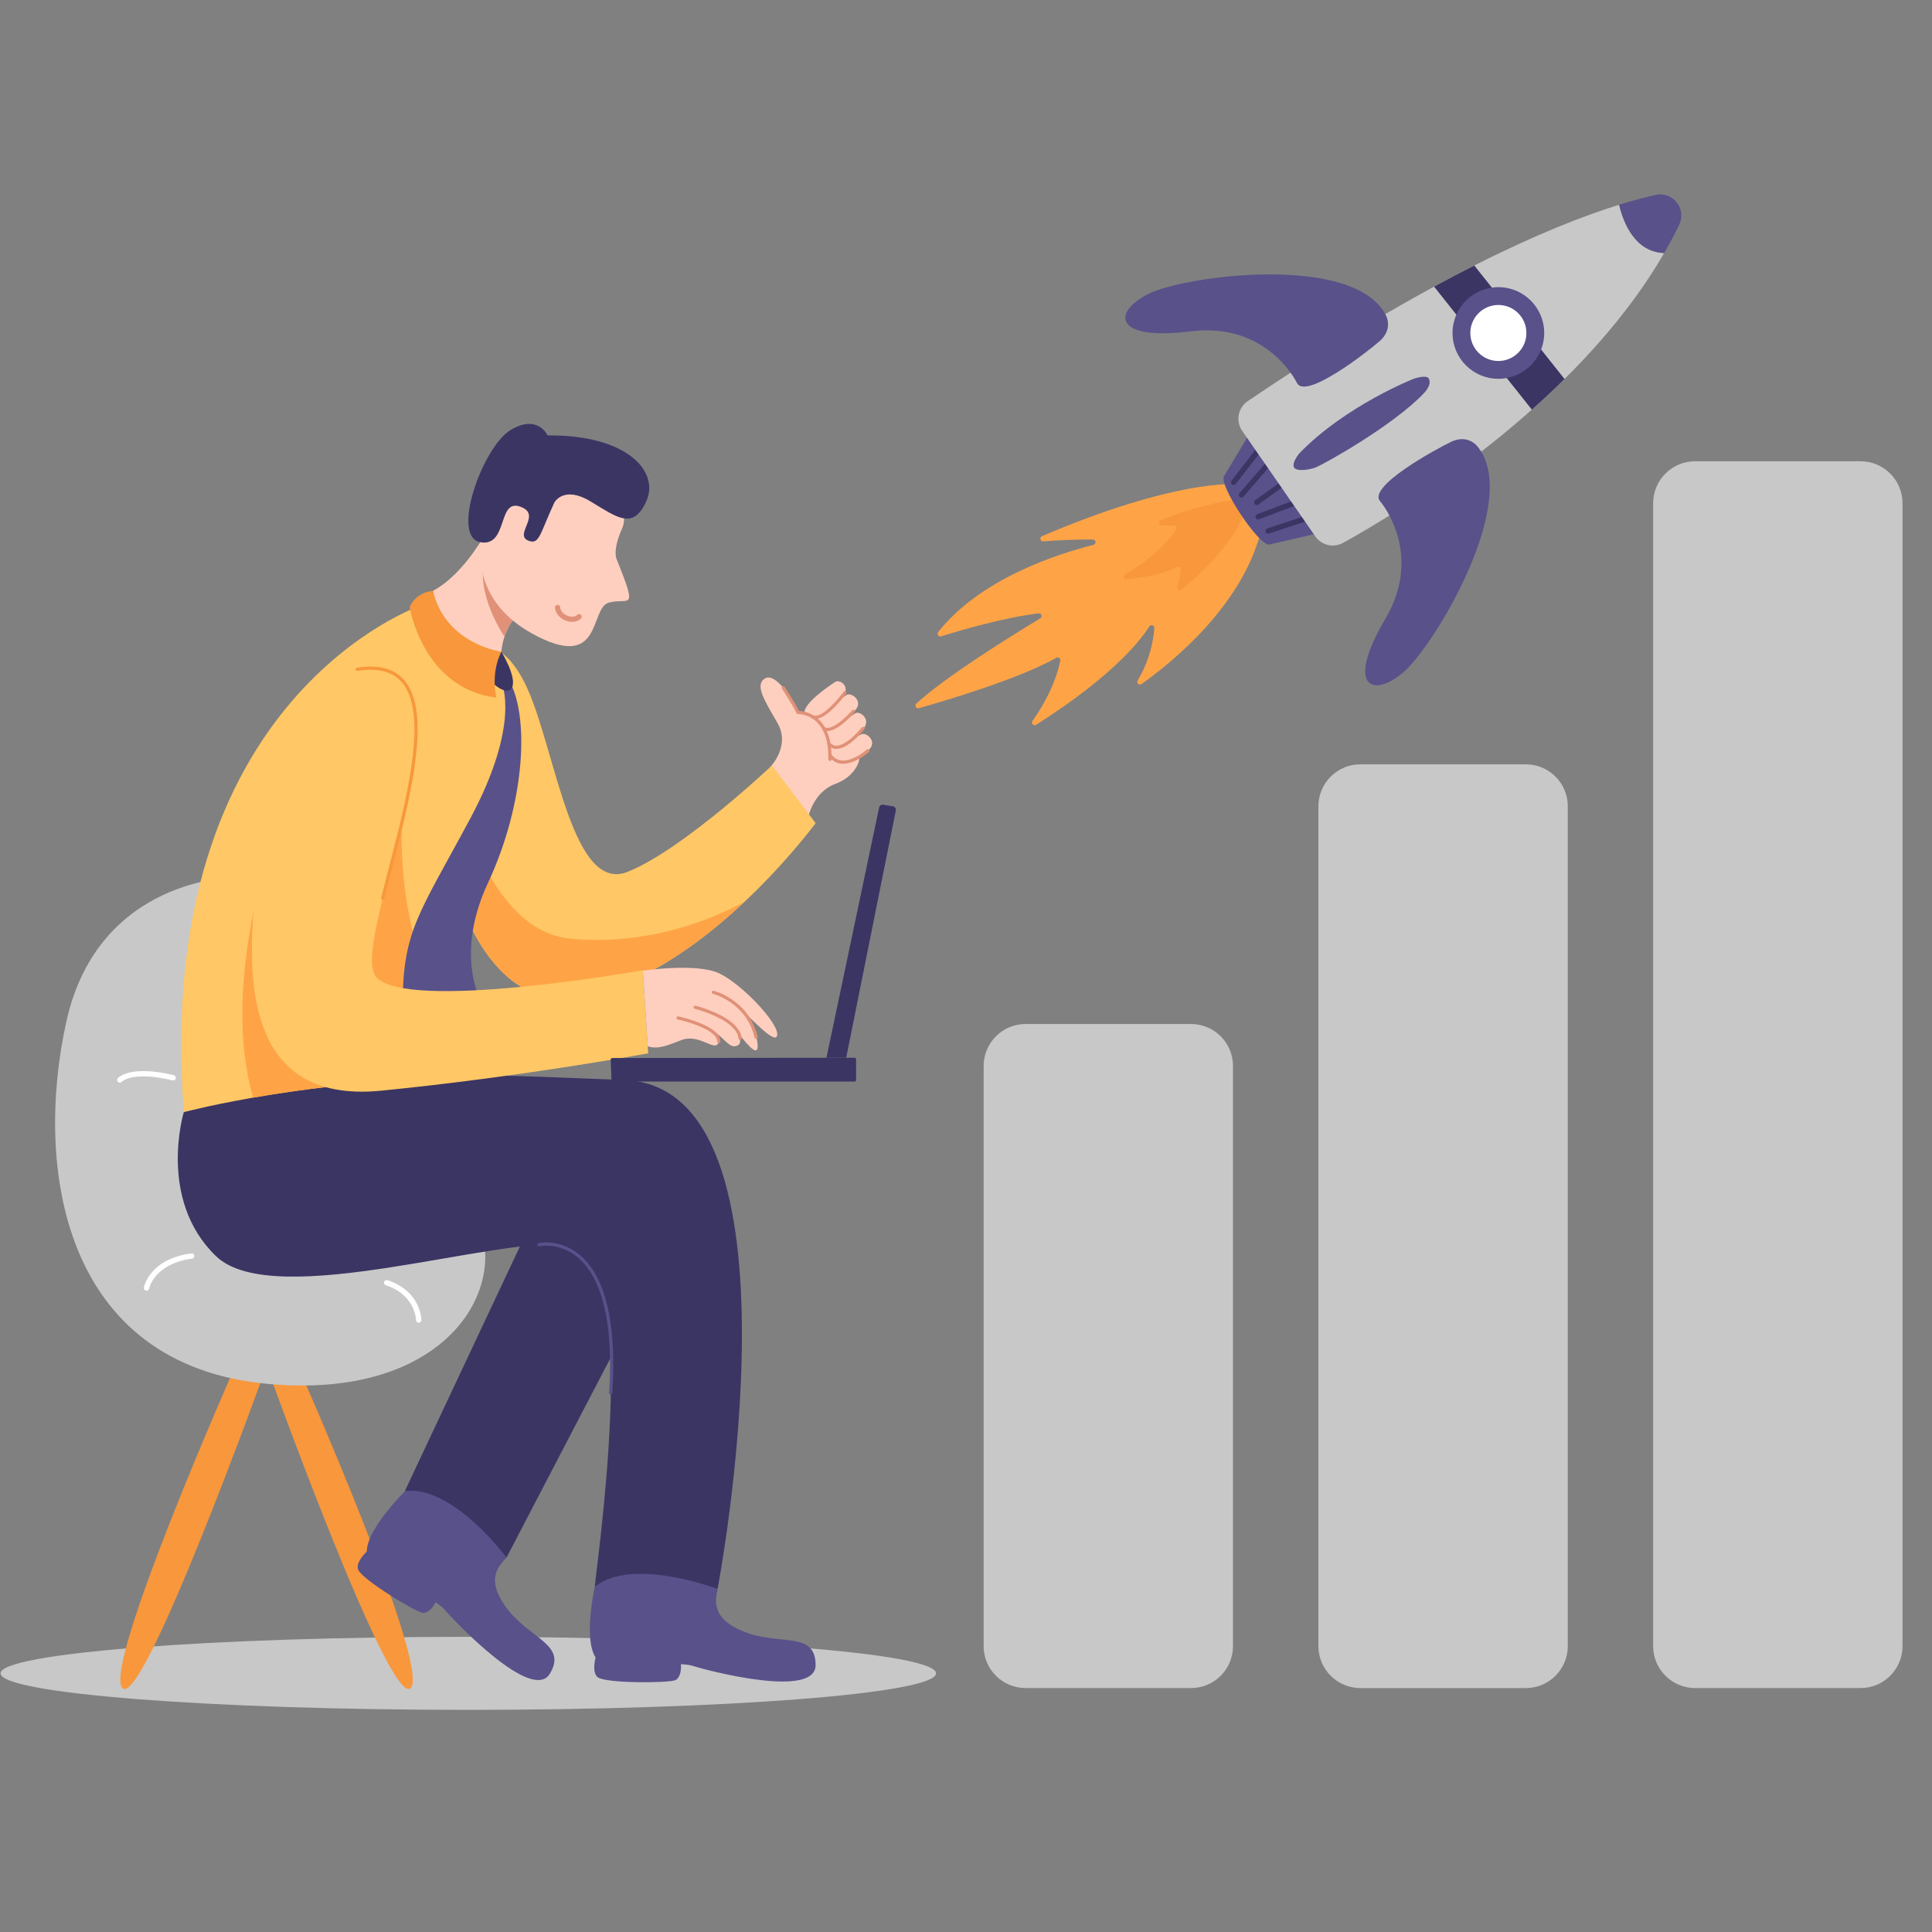 <svg xmlns="http://www.w3.org/2000/svg" xmlns:xlink="http://www.w3.org/1999/xlink" width="400" viewBox="0 0 300 300" height="400" preserveAspectRatio="xMidYMid meet"><rect x="0" y="0" width="300" height="300" fill="#808080" stroke="none"/><defs><clipPath id="6c797ca5fd"><path d="M 0 254 L 146 254 L 146 265.5 L 0 265.5 Z M 0 254 " clip-rule="nonzero"></path></clipPath><clipPath id="f145e057d3"><path d="M 256 71 L 295.5 71 L 295.5 263 L 256 263 Z M 256 71 " clip-rule="nonzero"></path></clipPath></defs><g clip-path="url(#6c797ca5fd)"><path fill="#c8c8c8" d="M 72.719 265.508 C 112.832 265.508 145.348 262.969 145.348 259.836 C 145.348 256.703 112.832 254.164 72.719 254.164 C 32.605 254.164 0.09 256.703 0.09 259.836 C 0.09 262.969 32.605 265.508 72.719 265.508 Z M 72.719 265.508 " fill-opacity="1" fill-rule="nonzero"></path></g><path fill="#f8973c" d="M 36.395 212.43 C 36.395 212.43 15.875 258.809 19.016 262.121 C 22.16 265.438 40.977 213.258 40.977 213.258 Z M 36.395 212.43 " fill-opacity="1" fill-rule="evenodd"></path><path fill="#f8973c" d="M 46.391 212.43 C 46.391 212.43 66.91 258.809 63.77 262.121 C 60.625 265.438 41.809 213.258 41.809 213.258 Z M 46.391 212.43 " fill-opacity="1" fill-rule="evenodd"></path><path fill="#c8c8c8" d="M 36.395 136.23 C 36.395 136.23 15.285 136.23 10.312 158.59 C 5.34 180.953 9.484 212.062 41.809 214.914 C 74.129 217.766 82.102 193.379 69.988 184.27 C 57.875 175.156 47.027 165.219 47.32 153.621 C 47.609 142.027 42.586 135.402 36.395 136.23 Z M 36.395 136.23 " fill-opacity="1" fill-rule="evenodd"></path><path fill="#ffffff" d="M 18.914 167.973 C 18.914 167.973 20.492 166.246 26.793 167.758 C 27.016 167.812 27.238 167.676 27.293 167.453 C 27.344 167.23 27.207 167.008 26.984 166.953 C 20.02 165.277 18.285 167.434 18.285 167.434 C 18.137 167.609 18.156 167.871 18.332 168.02 C 18.504 168.164 18.766 168.145 18.914 167.973 Z M 18.914 167.973 " fill-opacity="1" fill-rule="evenodd"></path><path fill="#ffffff" d="M 23.152 200.082 C 23.152 200.082 23.934 196.227 29.824 195.445 C 30.051 195.414 30.207 195.207 30.18 194.98 C 30.148 194.754 29.941 194.594 29.715 194.625 C 23.129 195.5 22.336 199.926 22.336 199.926 C 22.293 200.152 22.441 200.371 22.668 200.41 C 22.891 200.453 23.109 200.309 23.152 200.082 Z M 23.152 200.082 " fill-opacity="1" fill-rule="evenodd"></path><path fill="#ffffff" d="M 65.43 204.973 C 65.43 204.973 65.461 200.543 60.172 198.781 C 59.953 198.711 59.719 198.828 59.648 199.043 C 59.574 199.262 59.691 199.496 59.91 199.57 C 64.57 201.121 64.598 204.973 64.598 204.973 C 64.598 205.203 64.785 205.387 65.016 205.387 C 65.242 205.387 65.43 205.203 65.43 204.973 Z M 65.43 204.973 " fill-opacity="1" fill-rule="evenodd"></path><path fill="#fecfbf" d="M 133.43 117.625 C 133.535 118.359 132.59 120.672 129.699 121.727 C 126.355 122.953 125.547 126.707 125.547 126.707 L 119.57 119.148 C 119.57 119.148 122.801 115.875 120.738 112.289 C 118.676 108.703 117.16 106.367 118.773 105.359 C 120.391 104.348 123.051 108.457 123.891 110.629 C 123.891 110.629 124.336 110.613 124.945 110.832 C 124.477 109.215 129.66 105.91 129.66 105.91 C 130.352 105.391 132.078 106.586 130.93 107.977 C 130.746 108.203 130.512 108.473 130.234 108.762 C 130.91 108.262 131.418 107.93 131.418 107.93 C 132.109 107.41 134.039 108.777 132.895 110.168 C 132.559 110.578 132.055 111.113 131.477 111.637 C 132.215 111.121 132.77 110.785 132.77 110.785 C 133.457 110.266 135.277 111.664 134.129 113.059 C 133.762 113.508 133.121 114.137 132.379 114.734 C 133.141 114.312 133.711 114.039 133.711 114.039 C 134.449 113.59 136.262 115.082 134.984 116.359 C 134.625 116.719 134.07 117.184 133.43 117.625 Z M 133.43 117.625 " fill-opacity="1" fill-rule="evenodd"></path><path fill="#e09177" d="M 121.41 106.93 C 121.41 106.93 123.172 109.594 123.66 110.727 C 123.703 110.82 123.797 110.879 123.898 110.875 C 123.898 110.875 125.641 110.82 127.004 112.289 C 127.938 113.301 128.684 115.012 128.621 117.906 C 128.617 118.043 128.727 118.156 128.863 118.16 C 129 118.164 129.113 118.055 129.117 117.918 C 129.188 114.836 128.363 113.023 127.371 111.953 C 126.113 110.594 124.562 110.406 124.051 110.383 C 123.477 109.156 121.828 106.656 121.828 106.656 C 121.75 106.543 121.598 106.512 121.48 106.586 C 121.367 106.664 121.336 106.816 121.41 106.93 Z M 121.41 106.93 " fill-opacity="1" fill-rule="evenodd"></path><path fill="#e09177" d="M 130.992 107.418 C 130.992 107.418 129.32 109.711 127.758 110.711 C 127.445 110.91 127.137 111.059 126.852 111.113 C 126.605 111.164 126.379 111.145 126.184 111.012 C 126.07 110.938 125.914 110.969 125.84 111.082 C 125.762 111.195 125.793 111.352 125.91 111.426 C 126.477 111.809 127.242 111.629 128.023 111.129 C 129.648 110.09 131.395 107.711 131.395 107.711 C 131.477 107.602 131.453 107.445 131.34 107.363 C 131.23 107.285 131.074 107.309 130.992 107.418 Z M 130.992 107.418 " fill-opacity="1" fill-rule="evenodd"></path><path fill="#ffc765" d="M 71.793 100.613 C 71.793 100.613 77.57 97.184 81.945 107.035 C 86.32 116.883 88.875 138.785 97.445 135.383 C 106.012 131.977 119.867 118.855 119.867 118.855 L 126.648 127.82 C 126.648 127.82 107.676 153.656 87.805 154.922 C 67.938 156.188 62.527 108.898 71.793 100.613 Z M 71.793 100.613 " fill-opacity="1" fill-rule="evenodd"></path><path fill="#fea447" d="M 67.801 110.863 C 69.996 123.031 75.68 144.543 88.547 145.754 C 100.516 146.879 110.359 142.855 115.609 140.031 C 108.301 146.91 98.176 154.262 87.805 154.922 C 72.324 155.91 65.621 127.414 67.801 110.863 Z M 67.801 110.863 " fill-opacity="1" fill-rule="evenodd"></path><path fill="#3b3564" d="M 81.59 191.723 L 62.875 231.508 L 78.652 241.855 L 101.109 198.75 C 101.109 198.75 93.766 182.926 81.59 191.723 Z M 81.59 191.723 " fill-opacity="1" fill-rule="evenodd"></path><path fill="#3b3564" d="M 28.547 172.672 C 28.547 172.672 24.402 186.219 33.52 195.035 C 42.637 203.852 78.273 191.441 89.051 193.379 C 99.824 195.316 92.363 244.73 92.363 246.387 L 111.426 246.73 C 111.426 246.73 126.34 168.734 96.918 167.703 C 73.301 166.875 57.555 165.219 28.547 172.672 Z M 28.547 172.672 " fill-opacity="1" fill-rule="evenodd"></path><path fill="#58518a" d="M 83.746 193.516 C 83.746 193.516 86.836 192.832 89.723 195.262 C 92.688 197.758 95.402 203.461 94.582 216.273 C 94.574 216.414 94.676 216.531 94.816 216.539 C 94.953 216.547 95.07 216.445 95.078 216.305 C 95.918 203.23 93.066 197.426 90.047 194.883 C 86.949 192.277 83.641 193.027 83.641 193.027 C 83.504 193.059 83.418 193.191 83.449 193.324 C 83.48 193.461 83.613 193.547 83.746 193.516 Z M 83.746 193.516 " fill-opacity="1" fill-rule="evenodd"></path><path fill="#ffc765" d="M 65.438 93.988 C 65.438 93.988 23.574 108.066 28.547 172.672 C 28.547 172.672 49.449 167.266 71.734 167.703 C 71.734 167.703 68.281 151.965 74.961 133.746 C 81.637 115.523 79.125 90.289 65.438 93.988 Z M 65.438 93.988 " fill-opacity="1" fill-rule="evenodd"></path><path fill="#fea447" d="M 39.312 170.441 C 47.492 169.012 59.402 167.461 71.734 167.703 C 71.734 167.703 71.07 164.668 70.887 159.719 C 65.461 152.238 60.746 139.828 62.875 119.828 L 47.625 115.922 C 47.625 115.922 32.734 147.645 39.312 170.441 Z M 39.312 170.441 " fill-opacity="1" fill-rule="evenodd"></path><path fill="#fecfbf" d="M 75.789 82.102 C 75.789 82.102 72.305 89.031 67.23 91.746 C 67.23 91.746 67.449 100.789 77.836 101.441 C 77.836 101.441 77.938 96.473 82.16 93.988 C 82.16 93.988 79.574 82.199 75.789 82.102 Z M 75.789 82.102 " fill-opacity="1" fill-rule="evenodd"></path><path fill="#e09177" d="M 77.082 82.59 C 80.148 84.828 82.16 93.988 82.16 93.988 C 79.949 95.289 78.867 97.27 78.34 98.863 C 76.367 95.824 72.789 88.863 76.754 83.035 C 76.859 82.879 76.969 82.73 77.082 82.59 Z M 77.082 82.59 " fill-opacity="1" fill-rule="evenodd"></path><path fill="#fecfbf" d="M 75.082 81.148 C 75.082 81.148 71.352 92.113 82.539 98.328 C 93.73 104.547 91.449 94.398 94.559 93.57 C 97.668 92.742 99.117 95.227 95.801 86.945 C 95.801 86.945 94.973 85.703 96.629 81.977 C 98.289 78.25 92.281 68.723 84.199 71.207 C 76.113 73.691 75.082 81.148 75.082 81.148 Z M 75.082 81.148 " fill-opacity="1" fill-rule="evenodd"></path><path fill="#e09177" d="M 86.176 94.348 C 86.227 95.223 86.898 95.969 87.734 96.332 C 88.586 96.699 89.574 96.656 90.207 96.051 C 90.367 95.898 90.375 95.641 90.219 95.477 C 90.062 95.316 89.805 95.309 89.641 95.465 C 89.238 95.852 88.602 95.816 88.059 95.582 C 87.504 95.344 87.023 94.879 86.988 94.301 C 86.977 94.078 86.785 93.906 86.559 93.918 C 86.336 93.934 86.164 94.125 86.176 94.348 Z M 86.176 94.348 " fill-opacity="1" fill-rule="evenodd"></path><path fill="#3b3564" d="M 86.09 78.02 C 86.09 78.02 87.512 75.352 91.656 77.836 C 95.801 80.32 98.289 82.391 100.359 77.836 C 102.434 73.277 97.461 67.492 85.027 67.609 C 85.027 67.609 83.492 64.195 79.227 66.809 C 74.961 69.418 69.852 83.48 74.668 84.211 C 79.062 84.875 77.094 76.91 81.152 78.824 C 84.008 80.172 79.492 83.246 82.32 84.047 C 83.785 84.461 83.984 82.52 86.09 78.02 Z M 86.09 78.02 " fill-opacity="1" fill-rule="evenodd"></path><path fill="#58518a" d="M 77.852 105.914 C 77.852 105.914 81.008 112.211 73.012 127.117 C 65.016 142.027 62.527 144.512 62.527 156.109 L 75.48 156.938 C 75.48 156.938 69.988 149.48 75.789 137.059 C 81.59 124.633 82.324 110.828 78.848 105.309 Z M 77.852 105.914 " fill-opacity="1" fill-rule="evenodd"></path><path fill="#3b3564" d="M 77.852 101.191 C 77.852 101.191 80.199 105.008 79.547 106.664 C 78.891 108.324 76.027 106.059 75.574 104.754 C 75.121 103.449 76.41 102.047 77.852 101.191 Z M 77.852 101.191 " fill-opacity="1" fill-rule="evenodd"></path><path fill="#f8973c" d="M 67.23 91.746 C 67.23 91.746 64.691 91.848 63.609 94.258 C 63.609 94.258 65.621 106.922 77.082 108.324 C 77.082 108.324 76.105 104.711 77.852 101.191 C 77.852 101.191 69.188 100.066 67.23 91.746 Z M 67.23 91.746 " fill-opacity="1" fill-rule="evenodd"></path><path fill="#58518a" d="M 92.918 255.891 C 92.918 255.891 91.508 259.543 92.867 260.469 C 94.223 261.395 103.406 261.359 104.797 260.914 C 106.188 260.469 106.172 256.324 103.969 256.324 C 101.762 256.324 93.621 254.914 92.918 255.891 Z M 92.918 255.891 " fill-opacity="1" fill-rule="evenodd"></path><path fill="#58518a" d="M 92.363 246.387 C 92.363 246.387 89.887 257.309 93.809 258.395 C 97.73 259.484 104.816 257.828 107.48 258.656 C 110.145 259.484 126.695 263.801 126.648 258.527 C 126.598 253.25 121.219 255.547 115.738 253.449 C 110.258 251.355 111.121 248.43 111.426 246.73 C 111.426 246.73 98.168 241.684 92.363 246.387 Z M 92.363 246.387 " fill-opacity="1" fill-rule="evenodd"></path><path fill="#58518a" d="M 58.09 239.906 C 58.09 239.906 54.969 242.27 55.633 243.77 C 56.301 245.27 64.125 250.074 65.543 250.426 C 66.961 250.777 69.129 247.25 67.254 246.09 C 65.383 244.93 59.203 239.445 58.09 239.906 Z M 58.09 239.906 " fill-opacity="1" fill-rule="evenodd"></path><path fill="#58518a" d="M 62.91 231.531 C 62.91 231.531 54.766 239.516 57.527 242.504 C 60.285 245.492 67.184 247.816 69.016 249.922 C 70.844 252.027 82.641 264.406 85.379 259.895 C 88.113 255.383 82.332 254.504 78.777 249.84 C 75.223 245.176 77.5 243.141 78.652 241.855 C 78.652 241.855 70.32 230.586 62.91 231.531 Z M 62.91 231.531 " fill-opacity="1" fill-rule="evenodd"></path><path fill="#ffc765" d="M 55.473 103.926 C 55.473 103.926 45.883 104.754 41.359 127.945 C 36.832 151.137 37.48 171.504 59.211 169.359 C 80.941 167.215 100.652 163.562 100.652 163.562 L 99.824 150.668 C 99.824 150.668 62.949 157.215 58.383 151.664 C 53.816 146.117 76.598 100.613 55.473 103.926 Z M 55.473 103.926 " fill-opacity="1" fill-rule="evenodd"></path><path fill="#f8973c" d="M 59.676 139.539 C 61.918 130.453 65.512 118.574 64.746 111.039 C 64.484 108.465 63.711 106.391 62.238 105.074 C 60.758 103.758 58.566 103.191 55.434 103.68 C 55.297 103.703 55.203 103.828 55.227 103.965 C 55.246 104.102 55.375 104.195 55.512 104.172 C 58.453 103.711 60.52 104.211 61.906 105.445 C 63.301 106.688 64.004 108.656 64.25 111.09 C 65.012 118.582 61.418 130.387 59.191 139.418 C 59.16 139.551 59.242 139.688 59.375 139.719 C 59.508 139.754 59.645 139.672 59.676 139.539 Z M 59.676 139.539 " fill-opacity="1" fill-rule="evenodd"></path><path fill="#fecfbf" d="M 109.691 159.523 C 110.668 160.07 111.922 160.973 111.57 161.906 C 111.012 163.391 108.625 160.461 105.84 161.492 C 103.969 162.184 102.309 163.031 100.582 162.469 L 99.824 150.727 C 99.824 150.727 108.199 149.48 111.676 151.141 C 115.156 152.793 120.828 158.75 120.688 160.664 C 120.578 162.145 118.066 159.594 115.785 157.406 C 116.34 158.383 117.777 161.078 117.645 162.621 C 117.512 164.141 115.684 161.738 114.242 159.922 C 114.855 160.871 115.379 162.09 114.328 162.422 C 113.055 162.828 112.117 160.504 109.691 159.523 Z M 109.691 159.523 " fill-opacity="1" fill-rule="evenodd"></path><path fill="#e09177" d="M 105.238 158.309 C 105.238 158.309 108.266 158.945 110.098 160.113 C 110.812 160.57 111.355 161.098 111.371 161.723 C 111.375 161.859 111.488 161.969 111.625 161.965 C 111.762 161.961 111.871 161.848 111.871 161.711 C 111.852 160.941 111.246 160.254 110.363 159.695 C 108.469 158.488 105.344 157.824 105.344 157.824 C 105.207 157.793 105.074 157.879 105.047 158.016 C 105.02 158.148 105.105 158.281 105.238 158.309 Z M 105.238 158.309 " fill-opacity="1" fill-rule="evenodd"></path><path fill="#3b3564" d="M 95.078 164.289 C 95.012 164.289 94.945 164.316 94.898 164.367 C 94.852 164.414 94.828 164.48 94.832 164.547 C 94.855 165.227 94.926 167.047 94.949 167.707 C 94.953 167.84 95.062 167.945 95.199 167.945 C 98.258 167.945 129.566 167.945 132.684 167.945 C 132.824 167.945 132.934 167.836 132.934 167.695 C 132.934 167.023 132.934 165.168 132.934 164.496 C 132.934 164.43 132.91 164.367 132.863 164.32 C 132.816 164.273 132.75 164.246 132.684 164.246 C 129.566 164.25 98.254 164.285 95.078 164.289 Z M 95.078 164.289 " fill-opacity="1" fill-rule="evenodd"></path><path fill="#3b3564" d="M 128.332 164.246 C 128.332 164.246 135.543 129.988 136.512 125.383 C 136.57 125.102 136.844 124.91 137.133 124.957 C 137.57 125.027 138.199 125.129 138.652 125.203 C 138.797 125.227 138.93 125.309 139.012 125.43 C 139.098 125.551 139.129 125.703 139.102 125.848 C 138.145 130.605 131.398 164.246 131.398 164.246 Z M 128.332 164.246 " fill-opacity="1" fill-rule="evenodd"></path><g clip-path="url(#f145e057d3)"><path fill="#c8c8c8" d="M 295.422 78.141 C 295.422 74.543 292.504 71.625 288.902 71.625 C 281.758 71.625 270.363 71.625 263.219 71.625 C 259.617 71.625 256.699 74.543 256.699 78.141 L 256.699 255.609 C 256.699 259.207 259.617 262.121 263.219 262.121 L 288.902 262.121 C 292.504 262.121 295.422 259.207 295.422 255.609 C 295.422 226.363 295.422 107.387 295.422 78.141 Z M 295.422 78.141 " fill-opacity="1" fill-rule="evenodd"></path></g><path fill="#c8c8c8" d="M 204.719 125.199 C 204.719 123.469 205.406 121.812 206.629 120.59 C 207.852 119.367 209.508 118.684 211.238 118.684 L 236.922 118.684 C 238.652 118.684 240.312 119.367 241.535 120.59 C 242.758 121.812 243.445 123.469 243.445 125.199 L 243.445 255.609 C 243.445 257.336 242.758 258.992 241.535 260.215 C 240.312 261.438 238.652 262.125 236.922 262.125 L 211.238 262.125 C 209.508 262.125 207.852 261.438 206.629 260.215 C 205.406 258.992 204.719 257.336 204.719 255.609 Z M 204.719 125.199 " fill-opacity="1" fill-rule="evenodd"></path><path fill="#c8c8c8" d="M 191.461 255.609 C 191.461 257.336 190.773 258.992 189.551 260.215 C 188.328 261.438 186.672 262.121 184.941 262.121 C 177.797 262.121 166.402 262.121 159.258 262.121 C 157.527 262.121 155.867 261.438 154.648 260.215 C 153.422 258.992 152.738 257.336 152.738 255.609 L 152.738 165.523 C 152.738 163.793 153.422 162.137 154.648 160.914 C 155.867 159.691 157.527 159.004 159.258 159.004 L 184.941 159.004 C 186.672 159.004 188.328 159.691 189.551 160.914 C 190.773 162.137 191.461 163.793 191.461 165.523 C 191.461 184.078 191.461 237.051 191.461 255.609 Z M 191.461 255.609 " fill-opacity="1" fill-rule="evenodd"></path><path fill="#fea447" d="M 191.719 75.191 C 191.719 75.191 182.488 74.422 161.805 83.25 C 161.613 83.328 161.508 83.539 161.559 83.738 C 161.605 83.941 161.793 84.078 162 84.062 C 163.945 83.914 166.762 83.754 169.695 83.773 C 169.906 83.777 170.086 83.938 170.109 84.148 C 170.133 84.359 169.996 84.559 169.789 84.605 C 164.047 86.055 152.18 89.906 145.68 98.148 C 145.566 98.293 145.562 98.496 145.668 98.648 C 145.773 98.797 145.965 98.863 146.145 98.809 C 148.93 97.938 155.828 95.895 161.27 95.238 C 161.469 95.223 161.648 95.34 161.711 95.527 C 161.773 95.715 161.699 95.918 161.531 96.02 C 157.484 98.465 146.805 105.055 142.27 109.27 C 142.137 109.406 142.113 109.617 142.215 109.777 C 142.312 109.941 142.508 110.016 142.691 109.965 C 146.824 108.797 158.27 105.402 164.012 102.152 C 164.148 102.07 164.324 102.07 164.461 102.16 C 164.598 102.25 164.668 102.406 164.648 102.566 C 164.34 104.137 163.352 107.68 160.32 111.945 C 160.207 112.109 160.223 112.328 160.363 112.473 C 160.5 112.617 160.719 112.645 160.887 112.539 C 164.93 109.996 174.312 103.668 178.465 97.289 C 178.562 97.121 178.762 97.043 178.945 97.094 C 179.133 97.148 179.258 97.32 179.254 97.512 C 179.105 99.352 178.566 102.516 176.652 105.664 C 176.547 105.832 176.574 106.051 176.719 106.184 C 176.863 106.32 177.082 106.336 177.242 106.227 C 181.855 102.969 193.539 93.637 196.043 81.402 Z M 191.719 75.191 " fill-opacity="1" fill-rule="evenodd"></path><path fill="#f8973c" d="M 192.133 77.496 C 192.133 77.496 185.988 78.328 180.211 80.801 C 180.027 80.883 179.926 81.082 179.969 81.277 C 180.008 81.473 180.18 81.609 180.379 81.609 C 181.043 81.613 181.75 81.613 182.262 81.613 C 182.414 81.613 182.551 81.691 182.629 81.824 C 182.703 81.953 182.703 82.113 182.629 82.246 C 181.781 83.512 179.445 86.477 174.66 89.172 C 174.488 89.27 174.414 89.477 174.477 89.668 C 174.539 89.855 174.727 89.973 174.926 89.949 C 177.129 89.73 180.613 89.215 182.723 88.066 C 182.855 87.977 183.027 87.973 183.164 88.055 C 183.305 88.137 183.383 88.289 183.371 88.449 C 183.301 89.098 183.145 90.062 182.789 91.125 C 182.727 91.305 182.793 91.5 182.945 91.605 C 183.098 91.711 183.305 91.703 183.449 91.586 C 186.098 89.414 192.094 84.043 193.375 78.918 Z M 192.133 77.496 " fill-opacity="1" fill-rule="evenodd"></path><path fill="#58518a" d="M 193.789 67.734 L 190.059 73.949 C 189.23 75.41 195.582 84.898 197.105 84.551 L 204.367 82.871 Z M 193.789 67.734 " fill-opacity="1" fill-rule="evenodd"></path><path fill="#3b3564" d="M 191.895 75.148 L 195.684 70.23 C 195.824 70.047 195.789 69.789 195.609 69.648 C 195.426 69.508 195.168 69.543 195.027 69.727 L 191.238 74.645 C 191.098 74.824 191.129 75.086 191.312 75.223 C 191.492 75.363 191.754 75.328 191.895 75.148 Z M 191.895 75.148 " fill-opacity="1" fill-rule="evenodd"></path><path fill="#3b3564" d="M 193.094 77.117 L 197.133 72.441 C 197.285 72.27 197.266 72.008 197.094 71.859 C 196.918 71.711 196.656 71.73 196.508 71.902 L 192.469 76.578 C 192.316 76.75 192.336 77.012 192.508 77.16 C 192.684 77.309 192.945 77.289 193.094 77.117 Z M 193.094 77.117 " fill-opacity="1" fill-rule="evenodd"></path><path fill="#3b3564" d="M 195.504 80.625 L 201.207 78.477 C 201.422 78.395 201.527 78.156 201.449 77.945 C 201.367 77.73 201.129 77.621 200.914 77.703 L 195.211 79.848 C 194.996 79.93 194.887 80.168 194.969 80.383 C 195.047 80.594 195.285 80.703 195.504 80.625 Z M 195.504 80.625 " fill-opacity="1" fill-rule="evenodd"></path><path fill="#3b3564" d="M 197.035 82.852 L 202.727 80.969 C 202.945 80.895 203.062 80.66 202.992 80.445 C 202.918 80.227 202.684 80.109 202.469 80.18 L 196.773 82.066 C 196.559 82.137 196.441 82.375 196.512 82.59 C 196.586 82.809 196.82 82.926 197.035 82.852 Z M 197.035 82.852 " fill-opacity="1" fill-rule="evenodd"></path><path fill="#3b3564" d="M 195.391 78.344 L 199.301 75.527 C 199.488 75.395 199.531 75.133 199.395 74.949 C 199.262 74.762 199.004 74.723 198.816 74.855 L 194.906 77.672 C 194.719 77.805 194.68 78.066 194.812 78.25 C 194.945 78.434 195.203 78.477 195.391 78.344 Z M 195.391 78.344 " fill-opacity="1" fill-rule="evenodd"></path><path fill="#c8c8c8" d="M 251.414 31.793 C 240.652 35.137 222.02 43.145 193.75 62.289 C 193.02 62.785 192.516 63.551 192.355 64.418 C 192.191 65.281 192.383 66.18 192.887 66.902 C 195.824 71.145 201.438 79.246 204.238 83.289 C 205.191 84.668 207.031 85.113 208.512 84.32 C 217.082 79.586 244.68 63.039 258.41 39.293 C 253.895 39.121 252.102 34.672 251.414 31.793 Z M 251.414 31.793 " fill-opacity="1" fill-rule="evenodd"></path><path fill="#3b3564" d="M 228.93 41.227 C 226.945 42.23 224.859 43.32 222.684 44.508 L 237.867 63.609 C 239.57 62.09 241.27 60.504 242.941 58.852 Z M 228.93 41.227 " fill-opacity="1" fill-rule="evenodd"></path><path fill="#58518a" d="M 251.418 31.793 C 252.102 34.672 253.895 39.117 258.41 39.293 C 259.254 37.836 260.043 36.355 260.77 34.848 C 261.289 33.723 261.133 32.398 260.359 31.43 C 259.586 30.457 258.332 30.004 257.117 30.258 C 255.547 30.609 253.652 31.102 251.418 31.793 Z M 251.418 31.793 " fill-opacity="1" fill-rule="evenodd"></path><path fill="#58518a" d="M 214.289 77.812 C 214.289 77.812 221.215 85.766 215.094 96.137 C 208.973 106.504 212.988 108.512 217.84 104.453 C 222.691 100.398 236.312 77.68 229.414 69.312 C 229.414 69.312 227.945 67.348 225.312 68.613 C 222.852 69.797 212.367 75.547 214.289 77.812 Z M 214.289 77.812 " fill-opacity="1" fill-rule="evenodd"></path><path fill="#58518a" d="M 201.387 59.457 C 201.387 59.457 196.828 49.949 184.875 51.453 C 172.922 52.957 172.668 48.48 178.32 45.637 C 183.973 42.793 210.242 39.301 215.195 48.945 C 215.195 48.945 216.418 51.074 214.211 52.988 C 212.145 54.777 202.711 62.113 201.387 59.457 Z M 201.387 59.457 " fill-opacity="1" fill-rule="evenodd"></path><path fill="#58518a" d="M 219.586 58.789 C 219.586 58.789 208.996 62.93 201.77 70.383 C 201.77 70.383 200.523 71.879 200.938 72.582 C 201.352 73.281 203.391 72.934 204.254 72.598 C 205.688 72.039 216.406 66.016 221.113 61.047 C 221.113 61.047 222.387 59.789 221.867 58.789 C 221.531 58.129 219.586 58.789 219.586 58.789 Z M 219.586 58.789 " fill-opacity="1" fill-rule="evenodd"></path><path fill="#ffffff" d="M 232.664 57.023 C 235.605 57.023 237.988 54.645 237.988 51.707 C 237.988 48.77 235.605 46.387 232.664 46.387 C 229.727 46.387 227.344 48.77 227.344 51.707 C 227.344 54.645 229.727 57.023 232.664 57.023 Z M 232.664 57.023 " fill-opacity="1" fill-rule="nonzero"></path><path fill="#58518a" d="M 232.664 44.59 C 236.594 44.59 239.785 47.777 239.785 51.707 C 239.785 55.633 236.594 58.82 232.664 58.82 C 228.734 58.82 225.547 55.633 225.547 51.707 C 225.547 47.777 228.734 44.59 232.664 44.59 Z M 232.664 47.355 C 235.066 47.355 237.02 49.305 237.02 51.707 C 237.02 54.105 235.066 56.055 232.664 56.055 C 230.262 56.055 228.312 54.105 228.312 51.707 C 228.312 49.305 230.262 47.355 232.664 47.355 Z M 232.664 47.355 " fill-opacity="1" fill-rule="evenodd"></path><path fill="#e09177" d="M 132.332 110.281 C 132.332 110.281 130.887 111.973 129.492 112.711 C 128.965 112.988 128.449 113.145 128.043 112.926 C 127.918 112.863 127.77 112.91 127.703 113.031 C 127.641 113.152 127.688 113.305 127.809 113.367 C 128.344 113.648 129.031 113.516 129.727 113.148 C 131.188 112.379 132.711 110.605 132.711 110.605 C 132.801 110.504 132.789 110.344 132.684 110.254 C 132.578 110.168 132.422 110.18 132.332 110.281 Z M 132.332 110.281 " fill-opacity="1" fill-rule="evenodd"></path><path fill="#e09177" d="M 133.82 112.945 C 133.82 112.945 132.57 114.531 131.199 115.344 C 130.375 115.832 129.508 116.055 128.898 115.301 C 128.812 115.191 128.652 115.176 128.547 115.262 C 128.441 115.348 128.422 115.504 128.508 115.613 C 129.293 116.582 130.402 116.398 131.453 115.773 C 132.895 114.918 134.211 113.254 134.211 113.254 C 134.297 113.145 134.277 112.988 134.172 112.906 C 134.062 112.82 133.906 112.836 133.82 112.945 Z M 133.82 112.945 " fill-opacity="1" fill-rule="evenodd"></path><path fill="#e09177" d="M 134.59 116.398 C 134.59 116.398 133.238 117.609 131.742 117.992 C 130.801 118.23 129.797 118.129 129.074 117.105 C 128.992 116.992 128.836 116.965 128.727 117.047 C 128.613 117.125 128.586 117.277 128.664 117.391 C 129.535 118.621 130.734 118.762 131.863 118.473 C 133.469 118.066 134.922 116.77 134.922 116.77 C 135.027 116.676 135.035 116.52 134.941 116.418 C 134.852 116.316 134.691 116.309 134.59 116.398 Z M 134.59 116.398 " fill-opacity="1" fill-rule="evenodd"></path><path fill="#e09177" d="M 107.887 156.648 C 107.887 156.648 110.242 157.238 112.199 158.379 C 113.445 159.109 114.547 160.055 114.672 161.246 C 114.688 161.383 114.812 161.48 114.949 161.465 C 115.082 161.453 115.184 161.328 115.168 161.191 C 115.027 159.863 113.844 158.766 112.449 157.949 C 110.434 156.773 108.008 156.164 108.008 156.164 C 107.875 156.133 107.738 156.215 107.707 156.348 C 107.672 156.48 107.754 156.617 107.887 156.648 Z M 107.887 156.648 " fill-opacity="1" fill-rule="evenodd"></path><path fill="#e09177" d="M 110.711 154.324 C 110.711 154.324 115.875 155.621 117.168 161.109 C 117.199 161.242 117.336 161.328 117.469 161.297 C 117.602 161.266 117.688 161.129 117.652 160.996 C 116.293 155.203 110.832 153.844 110.832 153.844 C 110.699 153.809 110.562 153.891 110.527 154.023 C 110.496 154.156 110.578 154.293 110.711 154.324 Z M 110.711 154.324 " fill-opacity="1" fill-rule="evenodd"></path></svg>